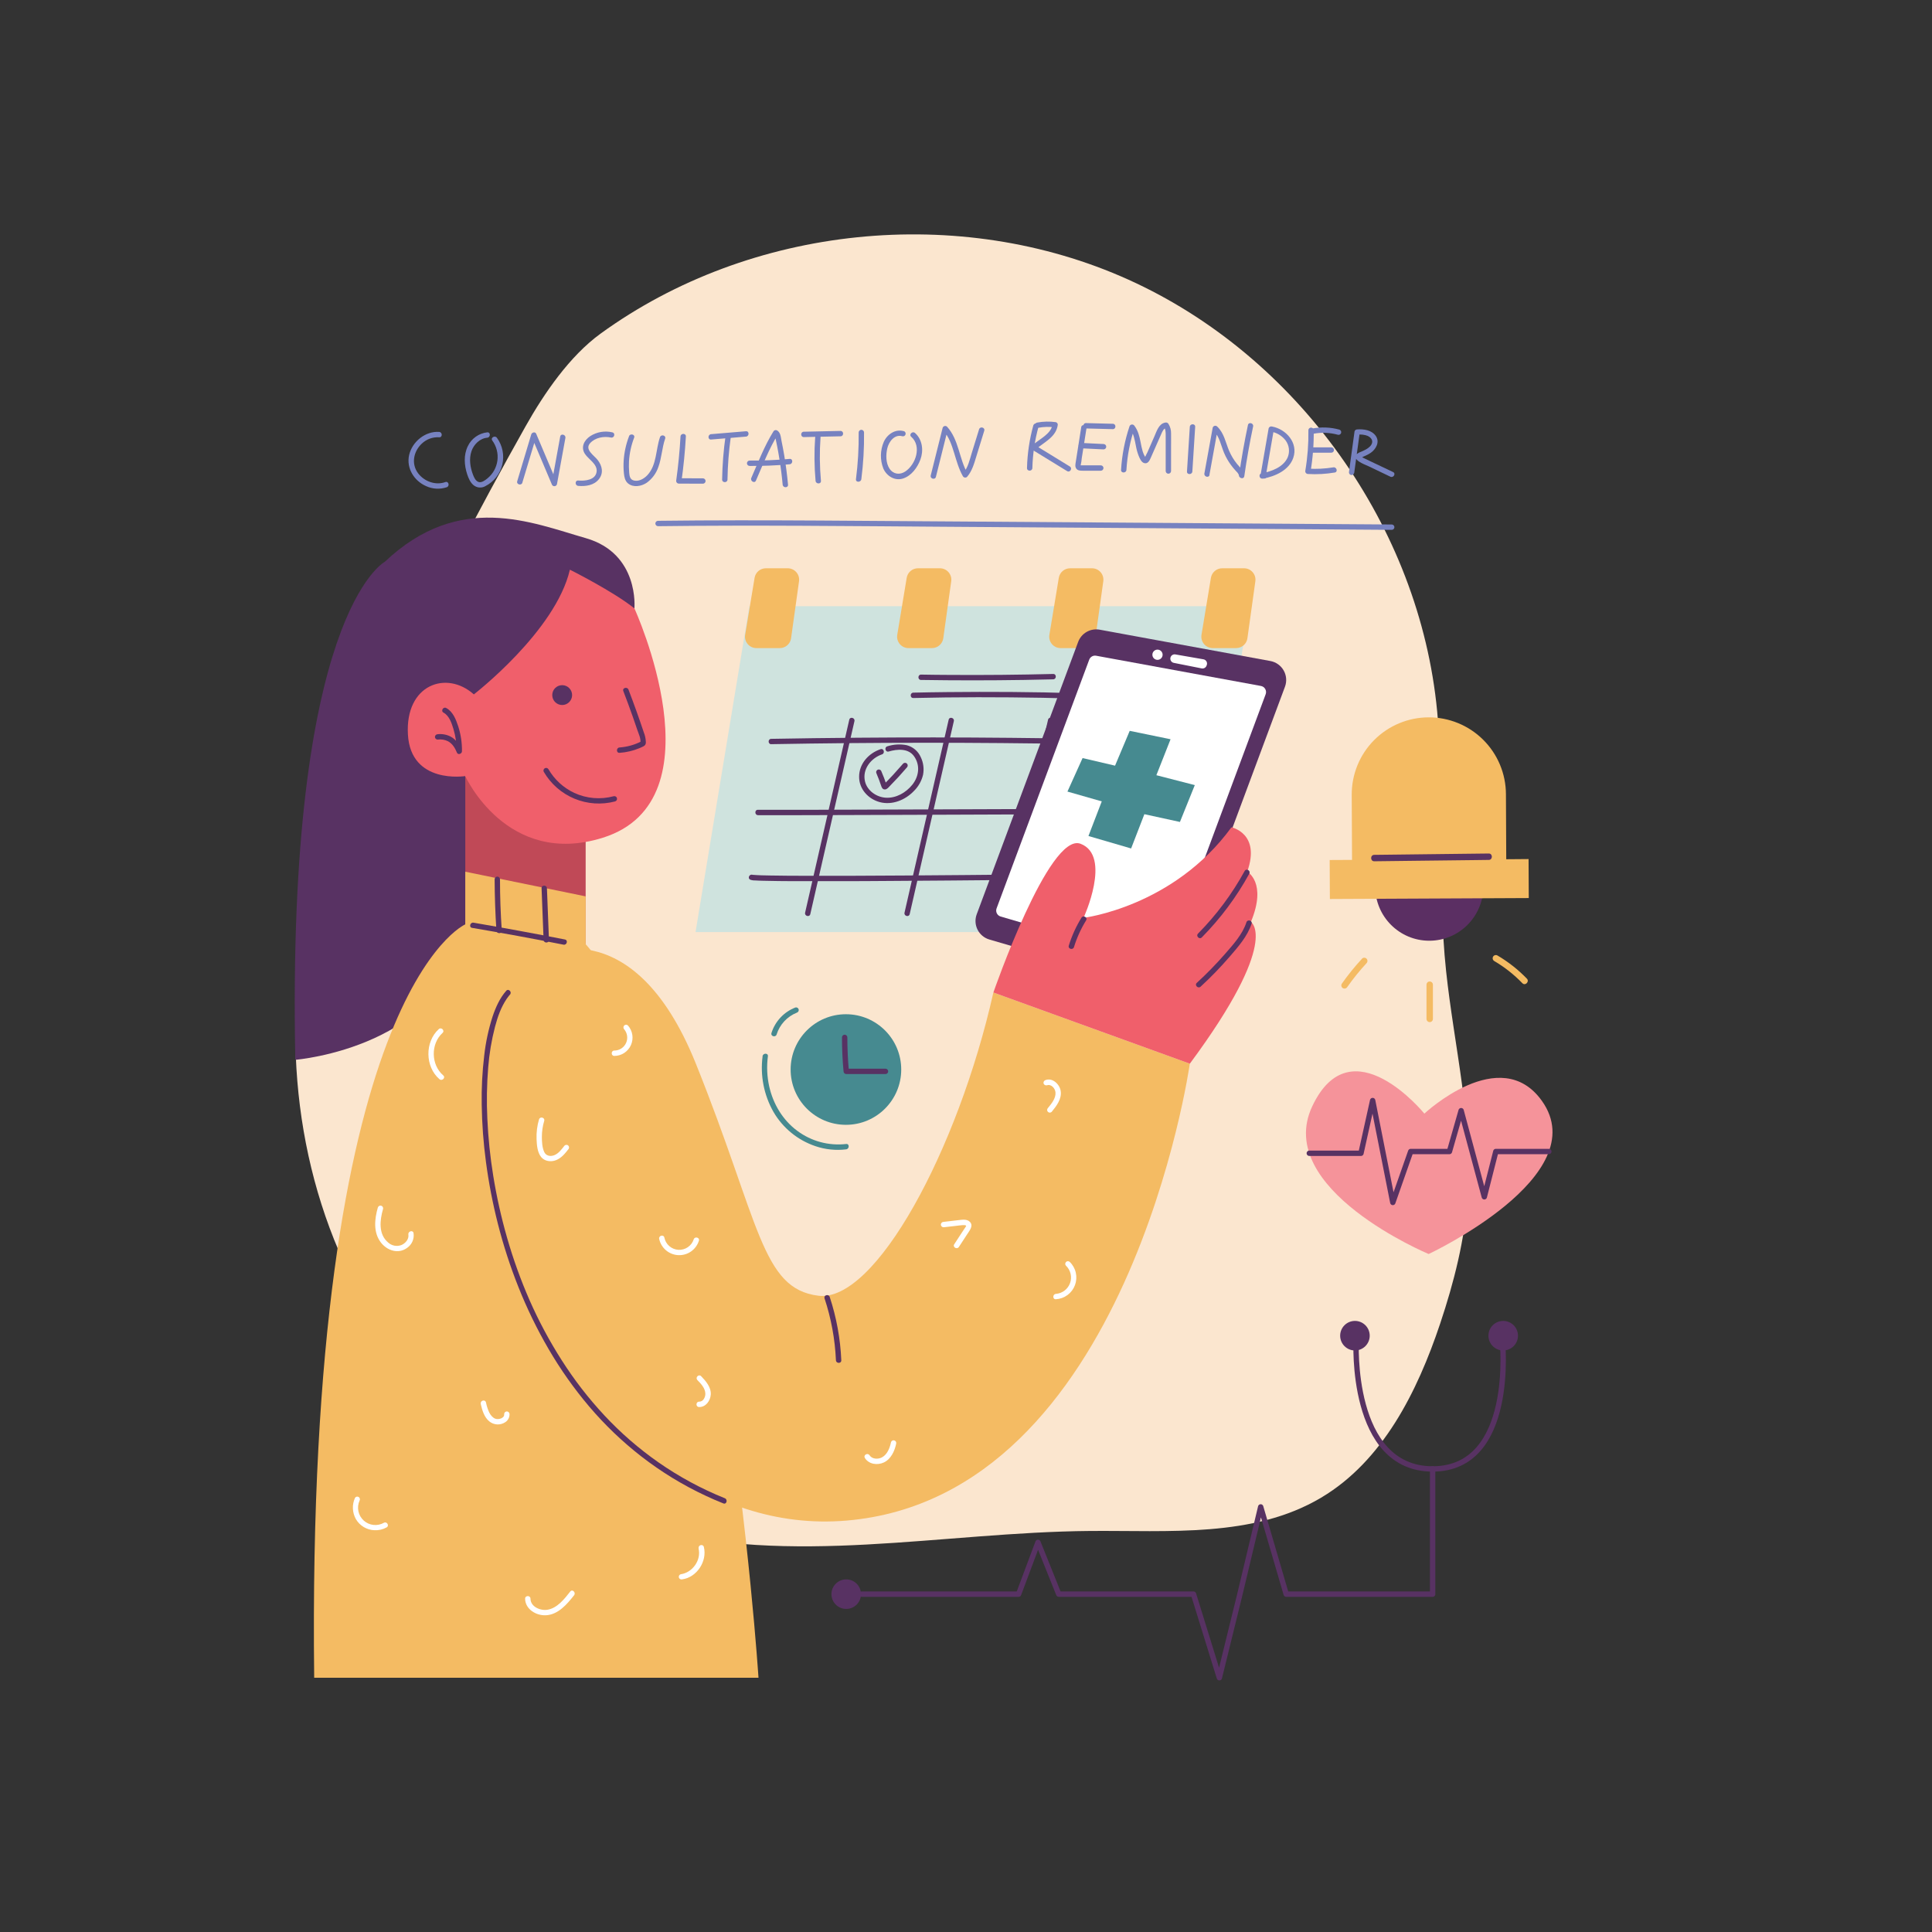 <svg xmlns="http://www.w3.org/2000/svg" width="1080" height="1080" fill="none" viewBox="0 0 1080 1080" id="woman-setting-reminders-to-have-consultation">
  <rect x="0" y="0" width="1080" height="1080" fill="#333333" stroke="none"/>
  <path fill="#FBE6CF" d="M803.38 397.599C793.55 294.469 725.22 198.939 630.8 156.329C536.38 113.719 419.53 125.669 335.7 186.519C318.48 199.029 304.23 219.769 293.8 238.309C266.747 286.389 241.413 335.389 217.8 385.309C201.39 419.949 185.74 455.179 176.05 492.309C157.05 565.059 162.37 644.759 195.33 712.309C228.29 779.859 289.55 834.079 362.06 853.999C441.88 875.939 526.46 856.509 609.24 855.819C653.34 855.449 700.56 859.749 738.48 837.229C773 816.739 792.3 777.999 805.05 739.929C812.81 716.739 818.9 692.829 820.52 668.429C823.32 626.429 812.87 584.799 808.39 542.939C803.26 494.999 808 445.559 803.38 397.599Z"></path>
  <path fill="#CFE3DE" d="M668.48 521.052H388.81L418.9 338.852H698.58L668.48 521.052Z"></path>
  <path fill="#F4BB63" d="M421.82 323.002 416.54 354.882C416.389 355.794 416.438 356.727 416.684 357.618 416.93 358.509 417.367 359.335 417.965 360.04 418.562 360.745 419.306 361.312 420.144 361.701 420.983 362.089 421.895 362.291 422.82 362.292H435.92C437.455 362.29 438.938 361.733 440.096 360.724 441.253 359.716 442.007 358.323 442.22 356.802L446.66 324.922C446.785 324.02 446.716 323.103 446.458 322.23 446.199 321.358 445.756 320.551 445.159 319.864 444.562 319.177 443.825 318.626 442.997 318.247 442.169 317.869 441.27 317.673 440.36 317.672H428.1C426.591 317.671 425.131 318.207 423.98 319.183 422.83 320.159 422.064 321.513 421.82 323.002ZM506.85 323.002 501.57 354.882C501.419 355.794 501.468 356.729 501.715 357.62 501.962 358.512 502.399 359.339 502.998 360.044 503.597 360.749 504.342 361.316 505.181 361.704 506.021 362.092 506.935 362.293 507.86 362.292H521C522.535 362.29 524.018 361.733 525.176 360.724 526.333 359.716 527.088 358.323 527.3 356.802L531.74 324.922C531.866 324.02 531.797 323.103 531.538 322.23 531.279 321.358 530.836 320.551 530.239 319.864 529.642 319.177 528.905 318.626 528.077 318.247 527.249 317.869 526.35 317.673 525.44 317.672H513.13C511.621 317.673 510.162 318.209 509.012 319.185 507.862 320.161 507.096 321.514 506.85 323.002ZM591.88 323.002 586.61 354.882C586.457 355.794 586.505 356.728 586.751 357.62 586.996 358.511 587.433 359.338 588.031 360.044 588.628 360.749 589.373 361.316 590.212 361.704 591.051 362.092 591.965 362.293 592.89 362.292H606C607.536 362.294 609.022 361.739 610.18 360.729 611.339 359.72 612.092 358.324 612.3 356.802L616.75 324.922C616.876 324.02 616.806 323.101 616.547 322.228 616.288 321.354 615.844 320.547 615.246 319.86 614.648 319.173 613.909 318.622 613.08 318.244 612.251 317.867 611.351 317.672 610.44 317.672H598.16C596.652 317.675 595.194 318.212 594.044 319.188 592.895 320.163 592.128 321.515 591.88 323.002ZM676.91 323.002 671.64 354.882C671.489 355.794 671.539 356.727 671.785 357.618 672.031 358.509 672.468 359.335 673.065 360.04 673.663 360.745 674.406 361.312 675.245 361.701 676.083 362.089 676.996 362.291 677.92 362.292H691C692.537 362.292 694.023 361.737 695.182 360.728 696.342 359.719 697.098 358.324 697.31 356.802L701.75 324.922C701.876 324.02 701.807 323.101 701.547 322.228 701.288 321.354 700.844 320.547 700.246 319.86 699.648 319.173 698.91 318.622 698.081 318.244 697.252 317.867 696.351 317.672 695.44 317.672H683.19C681.682 317.675 680.224 318.212 679.075 319.188 677.925 320.163 677.158 321.515 676.91 323.002Z"></path>
  <path fill="#583263" d="M510.54 390.191C534.62 389.621 558.72 389.651 582.8 390.061 589.08 390.174 595.36 390.324 601.64 390.511 603.57 390.581 603.57 387.581 601.64 387.511 577.57 386.741 553.47 386.641 529.39 386.881 523.1 386.951 516.82 387.041 510.54 387.191 508.61 387.241 508.61 390.241 510.54 390.191ZM514.86 380.091C534 380.391 553.14 380.391 572.28 380.091 577.773 380.004 583.263 379.891 588.75 379.751 590.68 379.701 590.68 376.701 588.75 376.751 569.623 377.231 550.486 377.407 531.34 377.281 525.85 377.281 520.34 377.181 514.86 377.101 512.93 377.101 512.93 380.101 514.86 380.101V380.091ZM431.11 415.998C459.777 415.478 488.417 415.214 517.03 415.208 545.644 415.201 574.2 415.444 602.7 415.938 618.767 416.218 634.834 416.574 650.9 417.008 652.83 417.058 652.83 414.058 650.9 414.008 622.3 413.241 593.667 412.721 565 412.448 536.334 412.174 507.777 412.154 479.33 412.388 463.264 412.514 447.194 412.724 431.12 413.018 429.19 413.018 429.19 416.018 431.12 416.018L431.11 415.998ZM423.71 455.691C426.01 455.761 428.33 455.691 430.64 455.691H447.31L471.21 455.621 500.03 455.531 531.37 455.421 563 455.301 592.29 455.191 616.99 455.101 634.73 455.031C637.53 455.031 640.34 455.031 643.14 455.031H643.5C643.898 455.031 644.28 454.873 644.561 454.592 644.842 454.311 645 453.929 645 453.531 645 453.133 644.842 452.752 644.561 452.471 644.28 452.189 643.898 452.031 643.5 452.031H637.75L622.01 452.091 598.78 452.171 570.38 452.281 539.19 452.391 507.46 452.501 477.82 452.601 452.51 452.681C446.31 452.681 440.107 452.681 433.9 452.681 430.73 452.681 427.55 452.681 424.38 452.681H423.7C421.77 452.621 421.77 455.621 423.7 455.681L423.71 455.691ZM419.3 491.72C420.169 492.045 421.093 492.198 422.02 492.17 423.61 492.28 425.21 492.32 426.81 492.36 432.43 492.51 438.06 492.55 443.68 492.58 451.853 492.62 460.027 492.62 468.2 492.58 478.087 492.58 487.977 492.537 497.87 492.45 508.623 492.39 519.37 492.313 530.11 492.22L562.68 491.93 593 491.61 618.58 491.33 636.94 491.11C639.83 491.11 642.72 491.11 645.61 491H646C646.398 491 646.779 490.842 647.061 490.561 647.342 490.279 647.5 489.898 647.5 489.5 647.5 489.102 647.342 488.721 647.061 488.439 646.779 488.158 646.398 488 646 488L640.07 488.08 623.93 488.27 600.02 488.55 570.79 488.86C560.123 488.96 549.42 489.06 538.68 489.16 527.84 489.247 517 489.33 506.16 489.41 495.993 489.477 485.823 489.53 475.65 489.57 466.983 489.57 458.317 489.57 449.65 489.57 443.28 489.57 436.91 489.52 430.54 489.41 427.29 489.36 424.04 489.31 420.8 489.03 420.43 489.03 421.22 489.03 420.93 489.03 420.871 489.044 420.809 489.044 420.75 489.03 420.43 488.89 420.68 489.03 420.86 489.11 419.14 488.23 417.62 490.81 419.34 491.7L419.3 491.72Z"></path>
  <path fill="#583263" d="M474.75 402.322 455.51 486.392 450.06 510.202C449.63 512.082 452.52 512.882 452.96 511.002L472.19 426.932 477.64 403.122C478.07 401.242 475.18 400.442 474.75 402.322ZM530.31 402.322 511.07 486.392 505.63 510.202C505.2 512.082 508.09 512.882 508.52 511.002L527.75 426.932 533.2 403.122C533.63 401.242 530.74 400.442 530.31 402.322ZM585.87 402.322 566.64 486.392 561.19 510.202C560.76 512.082 563.65 512.882 564.08 511.002L583.32 426.932 588.77 403.122C589.2 401.242 586.31 400.442 585.87 402.322ZM641.44 402.322 622.2 486.392 616.76 510.202C616.33 512.082 619.22 512.882 619.65 511.002L638.88 426.932 644.33 403.122C644.76 401.242 641.87 400.442 641.44 402.322ZM490 432.469C490.9 434.569 491.713 436.705 492.44 438.879 492.81 439.999 493.19 441.289 494.62 441.309 495.84 441.309 496.69 440.149 497.46 439.359 500.747 436.025 503.923 432.562 506.99 428.969 507.261 428.683 507.413 428.303 507.413 427.909 507.413 427.514 507.261 427.135 506.99 426.849 506.707 426.57 506.327 426.414 505.93 426.414 505.533 426.414 505.152 426.57 504.87 426.849 503.123 428.849 501.34 430.849 499.52 432.849 498.63 433.849 497.73 434.769 496.82 435.719L495.44 437.129 494.75 437.839 494.35 438.239C494.04 438.489 494.1 438.519 494.52 438.309L495.28 438.509C495.6 438.979 495.67 439.009 495.51 438.609L495.33 438.079 494.97 437.029C494.74 436.369 494.5 435.719 494.26 435.029 493.74 433.649 493.17 432.289 492.59 430.929 492.495 430.751 492.365 430.594 492.208 430.468 492.051 430.342 491.87 430.248 491.676 430.193 491.482 430.138 491.279 430.123 491.079 430.149 490.879 430.174 490.686 430.239 490.512 430.341 490.338 430.442 490.186 430.578 490.066 430.74 489.945 430.901 489.858 431.085 489.81 431.281 489.763 431.477 489.755 431.68 489.787 431.879 489.82 432.078 489.892 432.268 490 432.439V432.469Z"></path>
  <path fill="#583263" d="M492.25 418.789C485.56 421.059 480.25 426.899 480.25 434.199 480.2 441.089 485.38 446.699 491.87 448.409 498.74 450.209 506 447.229 510.8 442.259 513.361 439.769 515.161 436.603 515.99 433.129 516.641 429.773 516.188 426.297 514.7 423.219 513.98 421.586 512.898 420.139 511.536 418.985 510.175 417.831 508.569 417.002 506.84 416.559 503.231 415.843 499.498 416.066 496 417.209 494.16 417.759 494.94 420.649 496.8 420.099 501.59 418.699 507.8 418.219 510.99 422.799 514.51 427.799 513.7 434.039 509.99 438.669 506.43 443.089 500.93 446.279 495.12 445.919 489.93 445.599 484.78 442.009 483.54 436.819 481.92 430.019 486.86 423.819 493.06 421.689 494.88 421.069 494.06 418.169 492.27 418.789H492.25ZM614.729 351.996 710.159 369.516C711.707 369.801 713.173 370.422 714.455 371.334 715.738 372.246 716.805 373.428 717.581 374.797 718.358 376.165 718.826 377.687 718.951 379.256 719.077 380.824 718.858 382.401 718.309 383.876L658.169 545.476C657.221 548.042 655.333 550.151 652.888 551.377 650.442 552.602 647.622 552.852 644.999 552.076L552.999 525.176C551.584 524.754 550.27 524.044 549.141 523.092 548.011 522.14 547.089 520.966 546.433 519.643 545.776 518.319 545.399 516.875 545.324 515.399 545.25 513.924 545.48 512.449 545.999 511.066L602.689 358.856C603.568 356.479 605.257 354.487 607.46 353.233 609.662 351.978 612.236 351.54 614.729 351.996Z"></path>
  <path fill="#fff" d="M612.771 366.562L704.891 383.462C705.389 383.554 705.862 383.754 706.275 384.049C706.688 384.343 707.031 384.724 707.281 385.166C707.531 385.607 707.681 386.098 707.721 386.603C707.76 387.109 707.688 387.617 707.511 388.092L652.391 536.222C652.081 537.042 651.473 537.716 650.69 538.108C649.906 538.501 649.003 538.585 648.16 538.342L559.37 512.342C558.913 512.209 558.488 511.982 558.122 511.677C557.755 511.372 557.456 510.995 557.242 510.569C557.028 510.143 556.904 509.677 556.878 509.201C556.852 508.725 556.924 508.249 557.091 507.802L608.891 368.732C609.178 367.971 609.724 367.336 610.434 366.939C611.144 366.542 611.972 366.408 612.771 366.562Z"></path>
  <path fill="#583263" d="M354.64 340.091C354.64 340.091 357.55 309.421 327.39 300.801C297.23 292.181 256.74 274.581 215.08 314.071C215.08 314.071 160.08 342.941 165.08 592.441C165.08 592.441 250.97 585.551 260.08 516.731C269.19 447.911 260.08 433.841 260.08 433.841L354.64 340.091Z"></path>
  <path fill="#C04957" d="M260.1 433.844V516.734L327.39 527.824V456.704L260.1 433.844Z"></path>
  <path fill="#F05F6B" d="M354.64 340.091C354.64 340.091 403.77 447.361 337 468.291C283.31 485.121 260.08 433.841 260.08 433.841C260.08 433.841 229.63 438.641 228.03 410.601C226.43 382.561 249.66 374.541 264.88 388.171C264.88 388.171 310.55 352.911 318.57 318.461C318.59 318.461 342.62 330.481 354.64 340.091Z"></path>
  <path fill="#F4BB63" d="M260.1 516.729C260.1 516.729 171.1 554.729 175.63 937.859H424C424 937.859 403.14 614.509 327.41 527.809V501.079L260.1 487.289V516.729Z"></path>
  <mask id="a" width="249" height="451" x="175" y="487" maskUnits="userSpaceOnUse" style="mask-type:luminance">
    <path fill="#fff" d="M260.1 516.729C260.1 516.729 171.1 554.729 175.63 937.859H424C424 937.859 403.14 614.509 327.41 527.809V501.079L260.1 487.289V516.729Z"></path>
  </mask>
  <g mask="url(#a)">
    <path fill="#fff" d="M245.27 575.282C237.41 582.452 237.58 596.352 245.67 603.282 247.13 604.532 249.26 602.412 247.79 601.162 240.89 595.252 240.66 583.542 247.39 577.402 248.82 576.102 246.69 573.982 245.27 575.282ZM211.22 675.005C209.38 681.415 208.58 688.875 212.88 694.515 216.39 699.125 222.72 701.205 227.66 697.515 228.95 696.612 229.963 695.368 230.585 693.921 231.207 692.474 231.413 690.883 231.18 689.325 230.88 687.425 227.99 688.235 228.29 690.125 228.7 692.705 226.61 695.055 224.38 695.995 223.136 696.464 221.786 696.58 220.48 696.329 219.174 696.078 217.963 695.471 216.98 694.575 211.42 689.915 212.33 682.065 214.12 675.835 214.225 675.451 214.173 675.04 213.975 674.694 213.777 674.348 213.45 674.095 213.065 673.99 212.681 673.886 212.27 673.938 211.924 674.136 211.578 674.334 211.325 674.661 211.22 675.045V675.005ZM268.721 784.803C269.551 788.313 270.631 792.223 273.561 794.593 274.814 795.609 276.361 796.195 277.973 796.263 279.585 796.332 281.176 795.879 282.511 794.973 283.249 794.487 283.849 793.82 284.256 793.036 284.662 792.251 284.86 791.376 284.831 790.493 284.821 790.098 284.659 789.722 284.38 789.443 284.101 789.164 283.725 789.003 283.331 788.993 282.934 788.995 282.554 789.154 282.273 789.435 281.992 789.716 281.833 790.096 281.831 790.493 281.841 790.682 281.841 790.873 281.831 791.063 281.831 790.733 281.781 791.253 281.761 791.333L281.671 791.583C281.731 791.423 281.741 791.423 281.671 791.583 281.611 791.743 281.541 791.813 281.461 791.923 281.361 792.063 281.381 792.033 281.461 791.923L281.271 792.123C281.271 792.123 280.831 792.513 281.071 792.333 280.806 792.527 280.525 792.698 280.231 792.843 280.051 792.923 280.061 792.913 280.231 792.843L279.961 792.943C279.771 793.013 279.581 793.063 279.391 793.113 279.201 793.163 279.001 793.203 278.811 793.233 279.091 793.233 278.671 793.233 278.611 793.233 277.931 793.316 277.241 793.22 276.611 792.953L276.351 792.823C276.161 792.725 275.981 792.611 275.811 792.483 275.48 792.242 275.175 791.967 274.901 791.663 274.304 791.01 273.809 790.272 273.431 789.473 272.632 787.71 272.038 785.861 271.661 783.963 271.221 782.083 268.331 782.883 268.771 784.763L268.721 784.803ZM198.43 837.35C197.576 839.238 197.181 841.301 197.277 843.371 197.372 845.441 197.956 847.459 198.98 849.26 200.046 851.057 201.544 852.56 203.337 853.632 205.13 854.704 207.163 855.312 209.25 855.4 211.639 855.532 214.017 854.988 216.11 853.83 217.8 852.9 216.29 850.31 214.59 851.24 212.817 852.247 210.77 852.667 208.743 852.44 206.717 852.213 204.813 851.352 203.306 849.978 201.798 848.605 200.763 846.79 200.349 844.793 199.935 842.796 200.163 840.72 201 838.86 201.191 838.515 201.242 838.111 201.143 837.73 201.045 837.348 200.804 837.019 200.47 836.81 200.125 836.612 199.715 836.558 199.33 836.659 198.945 836.76 198.614 837.008 198.41 837.35H198.43ZM293.54 893.68C293.62 899.57 299.71 903.21 305.14 902.95 312.01 902.62 316.98 896.77 320.91 891.78 322.09 890.27 319.98 888.14 318.79 889.65 315.54 893.79 311.54 898.98 305.98 899.87 302.06 900.49 296.6 898.2 296.54 893.68 296.54 891.75 293.54 891.74 293.54 893.68ZM390.5 865.6C392.11 872.15 387.06 879.14 380.5 880.02 380.126 880.138 379.812 880.397 379.625 880.742 379.438 881.088 379.393 881.492 379.5 881.87 379.622 882.24 379.88 882.549 380.222 882.734 380.564 882.92 380.964 882.969 381.34 882.87 389.58 881.76 395.43 872.73 393.46 864.76 393 862.88 390.1 863.68 390.57 865.55L390.5 865.6Z"></path>
  </g>
  <path fill="#F4BB63" d="M300 534.933C300 534.933 353.18 505.493 389 594.613C424.82 683.733 425.6 720.333 457.43 724.313C489.26 728.293 535.43 643.153 555.3 554.823L665.11 594.613C665.11 594.613 630.9 836.503 473.35 850.003C315.8 863.503 214.21 612.913 300 534.933Z"></path>
  <mask id="b" width="398" height="321" x="268" y="530" maskUnits="userSpaceOnUse" style="mask-type:luminance">
    <path fill="#fff" d="M300 534.933C300 534.933 353.18 505.493 389 594.613C424.82 683.733 425.6 720.333 457.43 724.313C489.26 728.293 535.43 643.153 555.3 554.823L665.11 594.613C665.11 594.613 630.9 836.503 473.35 850.003C315.8 863.503 214.21 612.913 300 534.933Z"></path>
  </mask>
  <g mask="url(#b)">
    <path fill="#fff" d="M301.32 625.724C300.269 629.292 299.803 633.007 299.94 636.724 300.07 639.984 300.36 644.174 302.51 646.804 304.51 649.214 307.96 649.634 310.76 648.564 313.87 647.374 315.95 644.724 317.93 642.164 318.11 641.824 318.154 641.429 318.054 641.058 317.954 640.687 317.717 640.368 317.39 640.164 317.043 639.974 316.636 639.924 316.253 640.024 315.87 640.125 315.54 640.368 315.33 640.704 313.85 642.624 312.17 644.864 309.82 645.774 307.64 646.604 305.21 646.174 304.19 643.904 303.08 641.434 302.93 638.294 302.91 635.624 302.9 632.556 303.341 629.503 304.22 626.564 304.76 624.704 301.87 623.914 301.32 625.764V625.724ZM348.921 575.381C349.808 576.433 350.377 577.718 350.559 579.083 350.741 580.448 350.53 581.836 349.951 583.085 349.371 584.334 348.446 585.391 347.286 586.133 346.126 586.874 344.778 587.269 343.401 587.271 341.471 587.271 341.471 590.271 343.401 590.271 345.365 590.261 347.286 589.686 348.933 588.614 350.58 587.543 351.884 586.02 352.689 584.228 353.495 582.436 353.768 580.45 353.475 578.507 353.183 576.564 352.338 574.746 351.041 573.271 350.758 572.992 350.377 572.836 349.981 572.836 349.584 572.836 349.203 572.992 348.921 573.271 348.649 573.557 348.498 573.936 348.498 574.331 348.498 574.725 348.649 575.104 348.921 575.391V575.381ZM368.491 692.599C369.029 695.075 370.372 697.304 372.309 698.939 374.246 700.573 376.669 701.521 379.201 701.635 381.733 701.749 384.232 701.023 386.308 699.57 388.384 698.116 389.922 696.017 390.681 693.599 391.291 691.759 388.401 690.979 387.791 692.799 387.21 694.589 386.051 696.135 384.496 697.195 382.941 698.255 381.077 698.768 379.199 698.654 377.32 698.539 375.533 697.804 374.118 696.563 372.702 695.322 371.74 693.646 371.381 691.799 370.961 689.909 368.071 690.709 368.491 692.589V692.599ZM389.8 771.433C391.8 773.433 394.22 776.013 394.29 779.023 394.332 780.182 393.98 781.321 393.29 782.253 393.011 782.656 392.637 782.984 392.201 783.209 391.765 783.434 391.281 783.549 390.79 783.543 388.86 783.543 388.86 786.543 390.79 786.543 394.55 786.633 397.07 783.053 397.32 779.603 397.61 775.533 394.6 772.043 391.96 769.313 390.62 767.923 388.5 770.043 389.84 771.433H389.8ZM483.49 815.069C485.75 818.579 490.49 819.199 494.06 817.529 498.06 815.679 500.12 811.129 500.97 807.029 501.066 806.646 501.011 806.241 500.815 805.898 500.619 805.555 500.299 805.301 499.92 805.189 499.543 805.083 499.14 805.128 498.797 805.315 498.453 805.502 498.196 805.815 498.08 806.189 497.41 809.389 496.08 812.979 493.08 814.649 490.87 815.859 487.52 815.719 486.08 813.509 485.03 811.889 482.44 813.399 483.49 815.029V815.069ZM527.46 686.058 534.9 685.208C535.98 685.088 537.07 684.908 538.16 684.858 538.494 684.841 538.827 684.841 539.16 684.858 539.439 684.884 539.71 684.962 539.96 685.088 539.96 685.088 540.09 685.208 540.02 685.088L540.09 685.218C540.04 685.078 540.04 685.098 540.09 685.278 539.954 685.609 539.776 685.921 539.56 686.208 538.91 687.208 538.24 688.208 537.56 689.208L533.43 695.538C532.37 697.158 534.97 698.668 536.02 697.058L540.77 689.788C542.03 687.848 544.33 685.108 542.11 682.968 540.5 681.398 537.98 681.808 535.98 682.038L527.44 683.038C527.046 683.048 526.67 683.209 526.391 683.488 526.112 683.767 525.951 684.143 525.94 684.538 525.943 684.935 526.102 685.315 526.383 685.595 526.663 685.876 527.043 686.035 527.44 686.038L527.46 686.058ZM585.171 606.72C587.571 605.78 589.861 608.39 590.031 610.72 590.271 614.02 587.731 617.02 585.781 619.41 585.507 619.695 585.354 620.075 585.354 620.47 585.354 620.865 585.507 621.245 585.781 621.53 586.063 621.809 586.444 621.965 586.841 621.965 587.237 621.965 587.618 621.809 587.901 621.53 590.591 618.24 593.711 614.24 592.901 609.69 592.241 605.99 588.291 602.27 584.361 603.81 583.993 603.938 583.687 604.199 583.502 604.541 583.317 604.883 583.267 605.282 583.361 605.66 583.481 606.033 583.74 606.345 584.085 606.532 584.43 606.718 584.833 606.764 585.211 606.66L585.171 606.72ZM595.901 707.538C597.175 708.764 598.067 710.333 598.47 712.054 598.874 713.776 598.771 715.578 598.173 717.242 597.576 718.906 596.511 720.363 595.105 721.435 593.699 722.508 592.014 723.152 590.251 723.288 588.341 723.438 588.321 726.438 590.251 726.288 592.605 726.145 594.866 725.322 596.761 723.917 598.656 722.513 600.101 720.588 600.922 718.377 601.743 716.166 601.904 713.764 601.386 711.464 600.867 709.163 599.691 707.063 598.001 705.418 597.716 705.153 597.34 705.009 596.951 705.016 596.563 705.023 596.192 705.18 595.917 705.455 595.642 705.73 595.485 706.101 595.478 706.489 595.471 706.878 595.616 707.254 595.881 707.538H595.901Z"></path>
  </g>
  <path fill="#F05F6B" d="M555.31 554.817C555.31 554.817 586.43 464.897 604.06 471.677C621.69 478.457 605.72 513.067 605.72 513.067C605.72 513.067 655.86 507.067 688.38 462.477C688.38 462.477 704.91 465.807 697.19 487.287C697.19 487.287 708.46 493.287 699.25 515.387C699.25 515.387 716.25 525.587 665.12 594.607L555.31 554.817Z"></path>
  <path fill="#583263" d="M348.44 386.301C350.294 391.128 352.08 395.978 353.8 400.851 354.64 403.251 355.467 405.658 356.28 408.071 357.01 410.241 358.34 412.891 357.99 415.241L358.68 414.341C354.847 416.34 350.643 417.532 346.33 417.841 344.41 417.971 344.4 420.981 346.33 420.841 350.151 420.581 353.904 419.7 357.44 418.231 358.245 417.908 359.033 417.545 359.8 417.141 360.226 416.922 360.572 416.576 360.793 416.152 361.013 415.727 361.096 415.245 361.03 414.771 360.97 412.917 360.58 411.089 359.88 409.371 357.214 401.371 354.364 393.418 351.33 385.511 350.65 383.721 347.74 384.511 348.44 386.301ZM304 431.489C307.915 438.223 313.933 443.485 321.128 446.467 328.323 449.45 336.299 449.988 343.829 447.999 344.214 447.895 344.541 447.641 344.739 447.295 344.937 446.949 344.989 446.539 344.885 446.154 344.78 445.77 344.527 445.443 344.181 445.245 343.835 445.047 343.424 444.995 343.04 445.099 335.701 447.078 327.9 446.416 321 443.229 314.964 440.385 309.938 435.77 306.59 429.999 306.49 429.829 306.357 429.681 306.2 429.562 306.043 429.443 305.864 429.356 305.673 429.306 305.482 429.257 305.283 429.245 305.088 429.272 304.893 429.299 304.705 429.365 304.535 429.464 304.364 429.564 304.216 429.696 304.097 429.854 303.978 430.011 303.891 430.19 303.841 430.381 303.792 430.572 303.78 430.771 303.807 430.966 303.834 431.161 303.9 431.349 304 431.519V431.489ZM247.94 398.371C251.17 400.121 252.49 404.301 253.5 407.591 254.709 411.614 255.295 415.799 255.24 420.001L258.03 419.241C256.74 416.241 254.9 413.321 251.88 411.741 249.644 410.602 247.123 410.147 244.63 410.431 244.236 410.443 243.862 410.605 243.583 410.884 243.304 411.162 243.142 411.537 243.13 411.931 243.13 412.328 243.288 412.71 243.569 412.991 243.851 413.273 244.232 413.431 244.63 413.431 246.59 413.163 248.586 413.476 250.37 414.331 252.95 415.681 254.37 418.171 255.44 420.751 256.05 422.201 258.22 421.371 258.24 420.001 258.307 415.251 257.598 410.522 256.14 406.001 254.88 402.161 253.2 397.811 249.45 395.781 247.75 394.861 246.24 397.451 247.94 398.371ZM314.26 394.108C317.325 394.108 319.81 391.623 319.81 388.558 319.81 385.493 317.325 383.008 314.26 383.008 311.195 383.008 308.71 385.493 308.71 388.558 308.71 391.623 311.195 394.108 314.26 394.108ZM263.9 518.682C280.973 521.582 298.007 524.712 315 528.072 316.89 528.452 317.69 525.562 315.8 525.182 298.807 521.849 281.77 518.716 264.69 515.783 262.81 515.463 261.99 518.352 263.9 518.682Z"></path>
  <path fill="#583263" d="M276.5 491.531C276.54 501.105 276.873 510.661 277.5 520.201 277.64 522.121 280.64 522.131 280.5 520.201 279.833 510.661 279.5 501.105 279.5 491.531 279.5 491.133 279.342 490.752 279.061 490.471 278.779 490.189 278.398 490.031 278 490.031 277.602 490.031 277.221 490.189 276.939 490.471 276.658 490.752 276.5 491.133 276.5 491.531ZM302.739 496.522 303.869 525.422C303.939 527.352 306.939 527.362 306.869 525.422L305.739 496.522C305.669 494.602 302.669 494.592 302.739 496.522ZM283 553.842C279.37 557.932 277.1 563.102 275.36 568.242 273.074 575.347 271.506 582.664 270.68 590.082 269.584 599.209 269.116 608.401 269.28 617.592 269.439 628.273 270.23 638.935 271.65 649.522 273.197 661.196 275.431 672.77 278.34 684.182 281.39 696.178 285.219 707.963 289.8 719.462 294.554 731.43 300.196 743.025 306.68 754.152 313.294 765.515 320.897 776.273 329.4 786.302 338.128 796.569 347.89 805.912 358.53 814.182 369.648 822.811 381.696 830.17 394.45 836.122 397.72 837.652 401.04 839.122 404.38 840.422 406.18 841.142 406.95 838.242 405.18 837.522 392.066 832.246 379.593 825.499 368 817.412 357.06 809.759 346.954 800.978 337.85 791.212 328.972 781.684 320.989 771.361 314 760.372 307.143 749.645 301.126 738.405 296 726.752 291.046 715.417 286.853 703.764 283.45 691.872 280.198 680.538 277.623 669.021 275.74 657.382 274.01 646.762 272.901 636.051 272.42 625.302 271.965 615.785 272.125 606.248 272.9 596.752 273.499 589.071 274.774 581.458 276.71 574.002 278.23 568.332 279.99 563.182 283.25 558.332 283.56 557.872 283.89 557.412 284.25 556.972L284.54 556.602 285.09 555.972C286.36 554.532 284.25 552.402 282.97 553.852L283 553.842ZM460.93 725.817C464.629 736.997 466.769 748.633 467.29 760.397 467.38 762.327 470.38 762.337 470.29 760.397 469.77 748.356 467.593 736.443 463.82 724.997 463.22 723.167 460.32 723.997 460.93 725.787V725.817ZM604.55 512.998C601.532 517.886 599.15 523.138 597.46 528.628 596.9 530.478 599.79 531.268 600.36 529.428 601.972 524.185 604.25 519.17 607.14 514.508 608.14 512.858 605.56 511.358 604.55 512.998ZM695.77 486.889C688.752 499.713 679.977 511.493 669.7 521.889 668.35 523.269 670.47 525.389 671.82 524.009 682.277 513.429 691.21 501.444 698.36 488.399 699.29 486.699 696.7 485.189 695.77 486.879V486.889ZM696.75 515.611C694.5 522.441 689.29 528.091 684.65 533.421 679.737 539.036 674.519 544.377 669.02 549.421 667.6 550.741 669.73 552.851 671.15 551.551 676.873 546.28 682.292 540.687 687.38 534.801 692.17 529.251 697.31 523.451 699.64 516.361 700.24 514.531 697.35 513.741 696.75 515.571V515.611Z"></path>
  <path fill="#fff" d="M647.05 368.861C648.63 368.861 649.91 367.58 649.91 366.001 649.91 364.421 648.63 363.141 647.05 363.141 645.471 363.141 644.19 364.421 644.19 366.001 644.19 367.58 645.471 368.861 647.05 368.861ZM654.39 367.299C654.258 367.628 654.2 367.981 654.221 368.334 654.242 368.687 654.34 369.031 654.509 369.341 654.678 369.652 654.914 369.921 655.199 370.13 655.484 370.339 655.812 370.482 656.16 370.549L671.74 373.64C672.304 373.753 672.89 373.659 673.391 373.377 673.892 373.094 674.275 372.641 674.469 372.099L674.6 371.749C674.719 371.419 674.764 371.066 674.732 370.717 674.701 370.367 674.593 370.028 674.417 369.724 674.241 369.42 674 369.158 673.712 368.957 673.424 368.756 673.096 368.62 672.75 368.559L657 365.819C656.461 365.733 655.909 365.832 655.435 366.101 654.96 366.37 654.592 366.793 654.39 367.299Z"></path>
  <path fill="#468A90" d="M631.52 408.547L654.35 413.247L646.42 433.347L667.9 438.877L659.59 459.477L639.71 455.137L632.3 474.297L608.45 467.337L615.89 447.977L596.71 442.497L605.17 423.767L623.32 428.007L631.52 408.547Z"></path>
  <path fill="#7782C0" d="M245.54 241.444C237.78 240.874 230.39 246.914 228.7 254.394 227.05 261.714 231.48 268.784 238.15 271.724 241.791 273.418 245.944 273.647 249.75 272.364 251.56 271.714 250.75 268.814 248.96 269.474 243.48 271.474 237.16 269.134 233.71 264.544 229.78 259.304 231.15 252.404 235.71 248.064 236.998 246.813 238.533 245.845 240.218 245.221 241.902 244.598 243.697 244.333 245.49 244.444 247.42 244.584 247.41 241.584 245.49 241.444H245.54ZM272.39 241.679C270.061 241.932 267.836 242.78 265.93 244.141 264.023 245.501 262.497 247.329 261.5 249.449 259.1 254.339 259.5 260.099 261.17 265.159 261.9 267.329 262.85 269.639 264.65 271.159 265.573 271.938 266.715 272.412 267.919 272.514 269.123 272.616 270.329 272.342 271.37 271.729 273.714 270.523 275.77 268.823 277.395 266.747 279.021 264.672 280.178 262.269 280.787 259.704 281.396 257.138 281.442 254.472 280.923 251.887 280.404 249.302 279.332 246.86 277.78 244.729 276.67 243.179 274.06 244.669 275.19 246.249 277.548 249.465 278.575 253.465 278.059 257.419 277.543 261.373 275.524 264.976 272.42 267.479 271.19 268.479 269.09 270.079 267.42 269.399 265.75 268.719 264.99 266.819 264.42 265.399 262.84 261.249 262.11 256.579 263.54 252.279 264.82 248.459 268.23 245.049 272.38 244.679 274.29 244.509 274.31 241.509 272.38 241.679H272.39ZM292 269.772 299.87 243.602 297.13 243.962 308.6 271.062C308.752 271.312 308.974 271.513 309.238 271.64 309.502 271.766 309.797 271.813 310.087 271.775 310.378 271.737 310.651 271.615 310.873 271.425 311.096 271.234 311.258 270.983 311.34 270.702L316.06 244.822C316.4 242.942 313.51 242.132 313.16 244.032L308.45 269.902 311.19 269.542 299.72 242.452C299.18 241.192 297.31 241.692 296.98 242.812L289.13 269.002C288.57 270.852 291.47 271.642 292.02 269.802L292 269.772ZM342.31 241.684C340.223 241.188 338.058 241.116 335.943 241.474 333.829 241.831 331.807 242.61 330 243.764 326.57 246.024 324.49 249.964 327 253.764 329 256.764 334 259.414 333.52 263.614 332.97 268.404 326.93 268.944 323.24 268.614 321.31 268.454 321.32 271.454 323.24 271.614 327.4 271.964 332 271.354 334.77 267.884 337.54 264.414 336.62 260.314 334.06 257.084 332.06 254.524 326.66 251.304 329.89 247.714 332.7 244.604 337.57 243.714 341.52 244.584 343.4 245.024 344.2 242.124 342.31 241.694V241.684ZM351.64 243.858C349.96 248.228 348.948 252.826 348.64 257.498 348.481 259.91 348.528 262.332 348.78 264.737 348.99 266.737 349.42 268.867 351.08 270.237 354.03 272.677 358.53 271.868 361.49 269.888 364.559 267.685 366.854 264.571 368.05 260.987 369.9 255.887 370.05 250.348 371.82 245.218 372.46 243.388 369.56 242.597 368.93 244.417 366.53 251.337 367.19 259.897 361.93 265.577 359.99 267.677 356.72 269.578 353.79 268.418 352.04 267.698 351.86 265.727 351.71 264.057 351.541 262.025 351.508 259.984 351.61 257.948 351.874 253.395 352.845 248.911 354.49 244.658 355.18 242.858 352.28 242.078 351.6 243.858H351.64ZM380.41 243.998C379.95 252.178 379.156 260.325 378.03 268.438 377.972 268.66 377.966 268.893 378.011 269.117 378.056 269.342 378.152 269.554 378.29 269.737 378.429 269.92 378.607 270.069 378.811 270.173 379.015 270.277 379.241 270.334 379.47 270.338L392.92 270.388C393.318 270.388 393.699 270.23 393.98 269.949 394.262 269.668 394.42 269.286 394.42 268.888 394.42 268.491 394.262 268.109 393.98 267.828 393.699 267.546 393.318 267.388 392.92 267.388L379.47 267.338 380.92 269.238C382.1 260.858 382.93 252.445 383.41 243.998 383.51 242.068 380.51 242.078 380.41 243.998ZM397.5 245.699 417 244.069C418.91 243.909 418.92 240.909 417 241.069L397.5 242.699C395.59 242.859 395.57 245.859 397.5 245.699Z"></path>
  <path fill="#7782C0" d="M405.6 243.612C404.452 251.718 403.808 259.887 403.67 268.072 403.67 270.002 406.67 270.002 406.67 268.072 406.791 260.156 407.399 252.254 408.49 244.412 408.588 244.036 408.54 243.636 408.354 243.294 408.168 242.953 407.859 242.694 407.49 242.572 407.112 242.466 406.708 242.511 406.362 242.697 406.017 242.884 405.758 243.198 405.64 243.572L405.6 243.612ZM422.58 268.647C426.41 259.897 429.9 250.827 434.95 242.647L433.26 243.337C433.02 243.137 432.98 243.187 433.16 243.477 433.34 243.767 433.29 244.007 433.35 244.277 433.49 244.917 433.63 245.547 433.76 246.187 434 247.307 434.23 248.427 434.45 249.537 434.9 251.857 435.32 254.187 435.69 256.537 436.47 261.317 437.077 266.113 437.51 270.927 437.69 272.837 440.69 272.847 440.51 270.927 440.004 265.433 439.297 259.97 438.39 254.537 437.94 251.887 437.45 249.237 436.9 246.607 436.46 244.447 436.4 241.407 434.05 240.467 433.733 240.381 433.396 240.4 433.091 240.523 432.786 240.646 432.53 240.865 432.36 241.147 427.31 249.287 423.82 258.367 419.99 267.147 419.22 268.897 421.8 270.427 422.58 268.657V268.647Z"></path>
  <path fill="#7782C0" d="M419.05 260.461C426.516 260.521 433.976 260.211 441.43 259.531 443.34 259.351 443.36 256.351 441.43 256.531 433.99 257.198 426.53 257.508 419.05 257.461 418.652 257.461 418.27 257.619 417.989 257.901 417.708 258.182 417.55 258.563 417.55 258.961 417.55 259.359 417.708 259.741 417.989 260.022 418.27 260.303 418.652 260.461 419.05 260.461ZM449.33 244.331 469.85 243.891C471.78 243.891 471.79 240.891 469.85 240.891L449.33 241.331C447.4 241.331 447.39 244.331 449.33 244.331Z"></path>
  <path fill="#7782C0" d="M455.68 244.549C455.101 252.626 455.178 260.736 455.91 268.799 456.08 270.709 459.08 270.729 458.91 268.799 458.178 260.736 458.101 252.626 458.68 244.549 458.82 242.629 455.81 242.629 455.68 244.549ZM480 241.758C480.108 250.486 479.603 259.21 478.49 267.868 478.24 269.778 481.24 269.758 481.49 267.868 482.603 259.21 483.108 250.486 483 241.758 483 241.36 482.842 240.978 482.561 240.697 482.28 240.416 481.898 240.258 481.5 240.258 481.103 240.258 480.721 240.416 480.44 240.697 480.158 240.978 480 241.36 480 241.758ZM505.15 241.003C500.44 239.673 495.91 242.833 494.04 247.003 491.995 251.746 491.905 257.104 493.79 261.913 495.67 266.193 500.3 269.013 504.94 267.443 509.58 265.873 512.85 261.353 514.5 256.913 516.37 251.913 515.69 245.733 511.5 242.043 510.06 240.773 507.93 242.893 509.38 244.163 515.38 249.413 511.95 259.623 506.08 263.553 503.01 265.613 499.38 265.153 497.26 262.003 495.14 258.853 495.16 254.213 496 250.603 496.84 246.993 500 242.603 504.37 243.853 504.754 243.958 505.165 243.906 505.511 243.708 505.857 243.51 506.11 243.183 506.215 242.798 506.319 242.414 506.267 242.003 506.069 241.657 505.871 241.311 505.544 241.058 505.16 240.953L505.15 241.003ZM523.18 266.56C525.413 257.707 527.626 248.857 529.82 240.01L527.32 240.67C530.45 244.15 531.98 248.67 533.32 253.03 534.66 257.39 535.93 262.11 538.27 266.23 538.388 266.426 538.55 266.592 538.741 266.717 538.933 266.841 539.151 266.921 539.377 266.95 539.604 266.978 539.835 266.956 540.051 266.883 540.268 266.811 540.466 266.69 540.63 266.53 543.46 263.26 544.56 259.07 545.81 255.02L550.2 240.79C550.77 238.94 547.88 238.15 547.31 239.99L543.2 253.29C542.04 257.06 541.15 261.35 538.5 264.41L540.86 264.71C536.11 256.36 536.07 245.92 529.44 238.55 529.253 238.367 529.022 238.235 528.769 238.168 528.516 238.101 528.25 238.1 527.997 238.167 527.744 238.233 527.513 238.365 527.325 238.548 527.138 238.73 527.002 238.959 526.93 239.21 524.73 248.07 522.516 256.92 520.29 265.76 519.82 267.64 522.71 268.43 523.18 266.56ZM577.65 237.734C575.491 245.528 574.299 253.558 574.1 261.644 574.05 263.574 577.05 263.574 577.1 261.644 577.298 253.825 578.453 246.061 580.54 238.524 580.622 238.148 580.557 237.755 580.358 237.426 580.159 237.098 579.841 236.858 579.47 236.756 579.1 236.655 578.704 236.7 578.365 236.882 578.027 237.064 577.771 237.369 577.65 237.734Z"></path>
  <path fill="#7782C0" d="M580.56 239.108C583.479 238.56 586.468 238.486 589.41 238.888L588.31 237.438C587.97 240.078 585.9 242.188 583.93 243.788 581.64 245.658 579.08 247.158 576.85 249.118 576.691 249.283 576.571 249.481 576.5 249.698 576.428 249.916 576.406 250.146 576.436 250.373 576.466 250.6 576.546 250.817 576.672 251.009 576.797 251.2 576.964 251.361 577.16 251.478L596.52 263.348C598.17 264.348 599.68 261.768 598.03 260.758L578.67 248.888 578.97 251.238C583.66 247.118 590.42 244.368 591.31 237.438 591.313 237.109 591.207 236.788 591.008 236.526 590.809 236.264 590.528 236.075 590.21 235.988 586.738 235.5 583.208 235.577 579.76 236.218 577.87 236.578 578.67 239.468 580.56 239.108ZM604.43 238.743 601.34 258.343C601.14 259.583 600.87 260.903 601.68 261.993 602.49 263.083 603.93 263.133 605.22 263.133H615.35C615.748 263.133 616.129 262.975 616.411 262.693 616.692 262.412 616.85 262.03 616.85 261.633 616.85 261.235 616.692 260.853 616.411 260.572 616.129 260.291 615.748 260.133 615.35 260.133H604.77 604.11C603.95 260.133 603.95 260.133 604.11 260.303V260.003C604.415 258.707 604.619 257.39 604.72 256.063L607.33 239.543C607.62 237.663 604.73 236.843 604.43 238.753V238.743Z"></path>
  <path fill="#7782C0" d="M604.48 250.602 616.891 251.212C617.288 251.212 617.67 251.054 617.951 250.772 618.232 250.491 618.391 250.109 618.391 249.712 618.391 249.314 618.232 248.932 617.951 248.651 617.67 248.37 617.288 248.212 616.891 248.212L604.48 247.602C604.083 247.602 603.701 247.76 603.42 248.041 603.138 248.322 602.98 248.704 602.98 249.102 602.991 249.496 603.152 249.872 603.431 250.151 603.71 250.43 604.086 250.591 604.48 250.602ZM607.07 239.508 622.07 239.898C624 239.898 624 236.898 622.07 236.898L607.07 236.508C605.13 236.508 605.14 239.508 607.07 239.508ZM629.68 262.592C630.167 254.583 631.713 246.674 634.28 239.072L631.54 239.432C633.77 242.322 634.3 245.892 635 249.382 635.322 251.198 635.817 252.98 636.48 254.702 637.06 256.112 637.93 258.302 639.48 258.832 641.68 259.582 642.66 257.332 643.36 255.742L646.23 249.232 649.1 242.722C649.76 241.242 650.44 239.372 652.25 239.102L650.55 238.412C651.61 239.922 651.63 241.662 651.63 243.412 651.63 245.642 651.63 247.882 651.63 250.112V263.302C651.63 263.699 651.788 264.081 652.07 264.362 652.351 264.643 652.732 264.802 653.13 264.802 653.528 264.802 653.91 264.643 654.191 264.362 654.472 264.081 654.63 263.699 654.63 263.302V249.152C654.63 246.912 654.68 244.662 654.63 242.432 654.701 240.482 654.186 238.555 653.15 236.902 652.974 236.627 652.717 236.413 652.414 236.29 652.112 236.166 651.779 236.139 651.46 236.212 647.83 236.752 646.59 241.042 645.33 243.902L642.66 250.002 641.38 252.922C641.24 253.222 639.9 255.672 640.04 255.922 640.63 256.242 640.76 256.222 640.43 255.852L640.23 255.542C639.968 255.129 639.731 254.702 639.52 254.262 639.221 253.612 638.964 252.944 638.75 252.262 638.281 250.596 637.897 248.907 637.6 247.202 636.97 243.952 636.19 240.672 634.13 237.992 633.973 237.749 633.75 237.555 633.488 237.434 633.225 237.313 632.933 237.268 632.647 237.306 632.36 237.344 632.089 237.462 631.867 237.647 631.645 237.832 631.479 238.076 631.39 238.352 628.753 246.215 627.169 254.392 626.68 262.672 626.56 264.602 629.56 264.592 629.68 262.672V262.592ZM665.11 238.612 663.53 263.562C663.4 265.492 666.4 265.482 666.53 263.562L668.11 238.612C668.23 236.692 665.23 236.692 665.11 238.612ZM676.08 265.443 680.71 239.893 678.21 240.553C681.73 243.883 682.46 248.933 684.29 253.223 685.28 255.556 686.535 257.767 688.03 259.813 688.818 260.893 689.662 261.932 690.56 262.923 691.3 263.733 692.43 264.673 692.56 265.843 692.7 267.383 695.26 268.043 695.56 266.243 696.893 256.909 698.54 247.629 700.5 238.403 700.9 236.513 698.01 235.713 697.6 237.603 695.64 246.823 693.997 256.103 692.67 265.443L695.61 265.843C695.37 263.063 693.15 261.383 691.51 259.343 689.724 257.137 688.247 254.698 687.12 252.093 685.12 247.393 684.29 242.093 680.41 238.433 680.224 238.249 679.992 238.117 679.74 238.05 679.487 237.983 679.221 237.982 678.968 238.049 678.714 238.116 678.483 238.247 678.296 238.43 678.109 238.613 677.972 238.841 677.9 239.093L673.26 264.643C672.92 266.533 675.81 267.343 676.16 265.443H676.08ZM707.7 265.449 712.07 240.189 710.23 241.239C713.592 241.747 716.625 243.54 718.69 246.239 719.664 247.574 720.281 249.135 720.484 250.774 720.687 252.414 720.469 254.078 719.85 255.609 717.45 261.169 710.67 263.609 705.16 264.609 703.5 264.909 703.88 267.609 705.56 267.559L706.94 267.489C708.86 267.389 708.87 264.379 706.94 264.489L705.56 264.559 705.96 267.559C712.75 266.329 720.56 262.929 722.96 255.889 725.81 247.559 718.96 239.889 711.03 238.419 710.653 238.318 710.25 238.365 709.906 238.551 709.562 238.737 709.302 239.048 709.18 239.419L704.81 264.689C704.48 266.569 707.37 267.389 707.7 265.479V265.449ZM731.4 240.531C731.512 248.077 730.939 255.618 729.69 263.061 729.637 263.284 729.633 263.516 729.681 263.74 729.728 263.964 729.824 264.174 729.963 264.356 730.102 264.538 730.28 264.687 730.483 264.792 730.687 264.896 730.911 264.954 731.14 264.961 736.155 265.257 741.188 264.982 746.14 264.141 748.04 263.821 747.23 260.931 745.34 261.251 740.643 262.027 735.872 262.265 731.12 261.961L732.57 263.861C733.872 256.155 734.478 248.346 734.38 240.531 734.38 240.133 734.222 239.752 733.941 239.471 733.66 239.189 733.278 239.031 732.88 239.031 732.482 239.031 732.101 239.189 731.82 239.471 731.538 239.752 731.38 240.133 731.38 240.531H731.4Z"></path>
  <path fill="#7782C0" d="M733.85 253.062H744.2C744.597 253.062 744.979 252.904 745.26 252.623 745.542 252.342 745.7 251.96 745.7 251.562 745.7 251.165 745.542 250.783 745.26 250.502 744.979 250.221 744.597 250.062 744.2 250.062H733.85C733.452 250.062 733.07 250.221 732.789 250.502 732.508 250.783 732.35 251.165 732.35 251.562 732.35 251.96 732.508 252.342 732.789 252.623 733.07 252.904 733.452 253.062 733.85 253.062ZM734.25 242.461C738.785 241.612 743.454 241.811 747.9 243.041 748.279 243.134 748.679 243.076 749.016 242.879 749.352 242.681 749.599 242.361 749.703 241.985 749.807 241.609 749.761 241.207 749.573 240.865 749.386 240.522 749.073 240.267 748.7 240.151 743.728 238.797 738.512 238.595 733.45 239.561 733.068 239.671 732.744 239.926 732.548 240.272 732.351 240.618 732.298 241.027 732.4 241.411 732.514 241.791 732.77 242.112 733.115 242.307 733.459 242.503 733.866 242.558 734.25 242.461ZM757 264.426 760.09 241.916 758.65 243.016C760.648 242.732 762.685 242.959 764.57 243.676 765.93 244.316 767.28 245.596 767.06 247.226 766.81 249.076 765.06 250.386 763.59 251.226 762.77 251.686 761.92 252.066 761.06 252.446 760.223 252.722 759.431 253.119 758.71 253.626 754.91 256.916 763.09 259.716 765.02 260.626L777.23 266.477C778.96 267.307 780.48 264.716 778.74 263.876L766.11 257.876 762.74 256.257C762.209 256.037 761.692 255.786 761.19 255.506 761.007 255.417 760.841 255.295 760.7 255.146L760.81 255.846C761.3 255.696 761.77 255.488 762.21 255.226L763.68 254.576C764.583 254.163 765.449 253.675 766.27 253.116 769.21 251.046 771.39 247.116 769.13 243.776 766.87 240.436 762.47 239.776 758.65 240.046 758.322 240.049 758.004 240.157 757.743 240.355 757.481 240.554 757.291 240.831 757.2 241.146L754.11 263.667C754.017 264.043 754.067 264.44 754.253 264.781 754.438 265.122 754.744 265.38 755.11 265.507 755.493 265.608 755.901 265.555 756.245 265.358 756.59 265.162 756.843 264.838 756.95 264.456L757 264.426Z"></path>
  <path fill="#5B2F63" d="M798.97 525.873C815.654 525.873 829.18 512.348 829.18 495.663C829.18 478.979 815.654 465.453 798.97 465.453C782.285 465.453 768.76 478.979 768.76 495.663C768.76 512.348 782.285 525.873 798.97 525.873Z"></path>
  <path fill="#F4BB63" d="M842 480.321L841.83 443.931C841.808 438.266 840.669 432.662 838.479 427.438C836.29 422.214 833.092 417.473 829.068 413.486C825.045 409.499 820.275 406.344 815.032 404.202C809.788 402.059 804.174 400.972 798.51 401.001C787.081 401.056 776.142 405.649 768.098 413.769C760.055 421.889 755.567 432.871 755.62 444.301L755.8 480.691L743.3 480.751L743.41 502.551L854.59 502.021L854.48 480.221L842 480.321Z"></path>
  <path fill="#583263" d="M768.21 481.457L789.79 481.197L824.33 480.797L832.23 480.697C834.53 480.697 834.54 477.087 832.23 477.117L810.65 477.367L776.11 477.777L768.21 477.867C765.91 477.867 765.9 481.477 768.21 481.457Z"></path>
  <path fill="#F4BB63" d="M761.37 535.94C757.284 540.346 753.502 545.023 750.05 549.94 749.812 550.351 749.746 550.838 749.866 551.297 749.986 551.756 750.282 552.149 750.69 552.39 751.102 552.618 751.587 552.678 752.042 552.559 752.498 552.44 752.891 552.15 753.14 551.75 756.421 547.072 760.016 542.622 763.9 538.43 764.226 538.088 764.408 537.633 764.408 537.16 764.408 536.687 764.226 536.233 763.9 535.89 763.562 535.56 763.108 535.375 762.635 535.375 762.162 535.375 761.708 535.56 761.37 535.89V535.94ZM797.42 550.307V569.717C797.454 570.169 797.658 570.593 797.99 570.902 798.323 571.211 798.761 571.383 799.215 571.383 799.669 571.383 800.106 571.211 800.439 570.902 800.772 570.593 800.976 570.169 801.01 569.717V550.307C800.976 549.854 800.772 549.43 800.439 549.121 800.106 548.812 799.669 548.641 799.215 548.641 798.761 548.641 798.323 548.812 797.99 549.121 797.658 549.43 797.454 549.854 797.42 550.307ZM835.29 537.218C841.065 540.616 846.35 544.784 851 549.608 852.6 551.268 855.14 548.728 853.53 547.068 848.667 542.028 843.139 537.675 837.1 534.128 836.69 533.888 836.202 533.821 835.742 533.941 835.283 534.061 834.89 534.359 834.65 534.768 834.41 535.178 834.342 535.666 834.462 536.126 834.582 536.585 834.88 536.978 835.29 537.218Z"></path>
  <path fill="#468A90" d="M472.88 628.781C489.951 628.781 503.79 614.942 503.79 597.871C503.79 580.8 489.951 566.961 472.88 566.961C455.809 566.961 441.97 580.8 441.97 597.871C441.97 614.942 455.809 628.781 472.88 628.781Z"></path>
  <path fill="#583263" d="M470.67 579.906C470.67 586.24 470.963 592.573 471.55 598.906C471.558 599.302 471.718 599.679 471.998 599.958C472.277 600.238 472.654 600.399 473.05 600.406H495C495.398 600.406 495.779 600.248 496.061 599.967C496.342 599.686 496.5 599.304 496.5 598.906C496.5 598.508 496.342 598.127 496.061 597.846C495.779 597.564 495.398 597.406 495 597.406H473.05L474.55 598.906C473.97 592.606 473.677 586.273 473.67 579.906C473.67 579.508 473.512 579.127 473.231 578.846C472.949 578.564 472.568 578.406 472.17 578.406C471.772 578.406 471.391 578.564 471.109 578.846C470.828 579.127 470.67 579.508 470.67 579.906Z"></path>
  <path fill="#468A90" d="M444.66 563.183C441.493 564.4 438.643 566.316 436.321 568.789 433.999 571.261 432.265 574.227 431.25 577.463 430.68 579.313 433.58 580.103 434.14 578.263 435 575.517 436.463 572.997 438.421 570.888 440.38 568.779 442.784 567.134 445.46 566.073 445.828 565.949 446.135 565.69 446.321 565.349 446.506 565.008 446.556 564.609 446.46 564.233 446.352 563.852 446.099 563.528 445.755 563.331 445.41 563.135 445.003 563.082 444.62 563.183H444.66ZM426.3 590.456C424.883 601.227 427.025 612.166 432.4 621.606 437.651 630.61 445.99 637.404 455.87 640.726 461.375 642.592 467.229 643.197 473 642.496 474.89 642.256 474.92 639.256 473 639.496 463.278 640.618 453.496 637.978 445.66 632.116 437.54 626.116 432.2 617.116 430 607.346 428.765 601.803 428.515 596.086 429.26 590.456 429.51 588.546 426.51 588.566 426.26 590.456H426.3Z"></path>
  <path fill="#F5939A" d="M798.63 701.003C798.63 701.003 711.77 664.773 733.54 618.463C755.31 572.153 796.23 622.523 796.23 622.523C796.23 622.523 838.69 582.683 861.96 615.433C891.81 657.453 798.63 701.003 798.63 701.003Z"></path>
  <path stroke="#583263" stroke-linecap="round" stroke-linejoin="round" stroke-width="3" d="M731.91 644.681H760.79L767.32 615.211 778.59 672.181 788.59 643.701H810.25L816.78 620.871 829.74 669.021 836.18 643.701H865.8M758.12 749.539C758.12 749.539 754.37 821.139 800.85 821.139 847.33 821.139 839.85 749.539 839.85 749.539"></path>
  <path fill="#583263" d="M757.42 754.918C761.982 754.918 765.68 751.22 765.68 746.658 765.68 742.097 761.982 738.398 757.42 738.398 752.858 738.398 749.16 742.097 749.16 746.658 749.16 751.22 752.858 754.918 757.42 754.918ZM473.04 899.403C477.602 899.403 481.3 895.705 481.3 891.143 481.3 886.581 477.602 882.883 473.04 882.883 468.478 882.883 464.78 886.581 464.78 891.143 464.78 895.705 468.478 899.403 473.04 899.403ZM840.3 754.918C844.862 754.918 848.56 751.22 848.56 746.658 848.56 742.097 844.862 738.398 840.3 738.398 835.738 738.398 832.04 742.097 832.04 746.658 832.04 751.22 835.738 754.918 840.3 754.918Z"></path>
  <path stroke="#583263" stroke-linecap="round" stroke-linejoin="round" stroke-width="3" d="M800.85 821.141V891.141H719L704.73 842.371L693.12 891.141L681.63 937.861L667.18 891.141H591.85L580.24 862.191L569.41 891.141H481.74"></path>
  <path fill="#7782C0" d="M367.9 294.139C421.34 293.489 474.78 294.089 528.22 294.459L687.91 295.559L777.98 296.189C778.377 296.189 778.759 296.031 779.04 295.749C779.322 295.468 779.48 295.086 779.48 294.689C779.48 294.291 779.322 293.909 779.04 293.628C778.759 293.347 778.377 293.189 777.98 293.189L617.48 292.079C564.266 291.705 511.056 291.342 457.85 290.989C427.85 290.819 397.85 290.769 367.85 291.139C367.452 291.139 367.07 291.297 366.789 291.578C366.508 291.859 366.35 292.241 366.35 292.639C366.35 293.036 366.508 293.418 366.789 293.699C367.07 293.981 367.452 294.139 367.85 294.139H367.9Z"></path>
</svg>
